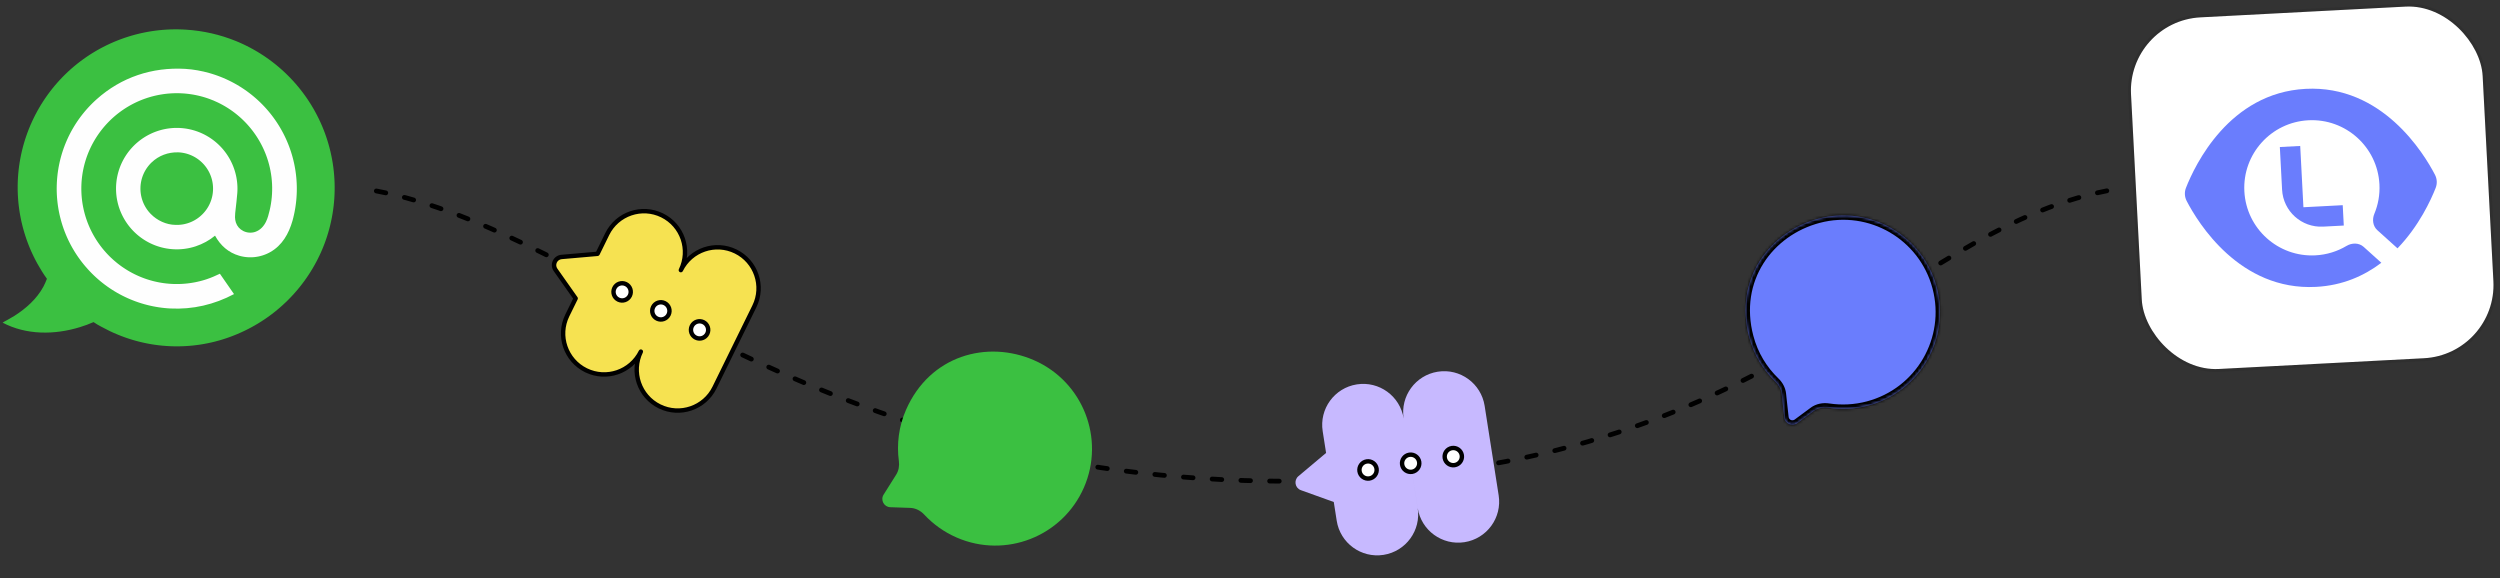 <?xml version="1.0" encoding="UTF-8"?> <svg xmlns="http://www.w3.org/2000/svg" width="852" height="197" viewBox="0 0 852 197" fill="none"><rect x="0" y="0" width="852" height="197" fill="#333333" stroke="none"/><path d="M718 65.03C645.087 79.303 602.003 164 439 164C275.998 164 203.563 79.303 128.008 65.03" stroke="black" stroke-width="1.633" stroke-linecap="round" stroke-dasharray="3.27 6.53"></path><path d="M63.368 10.109C64.101 10.154 64.834 10.214 65.565 10.289C66.296 10.364 67.025 10.454 67.752 10.558C68.48 10.663 69.205 10.782 69.927 10.916C70.65 11.051 71.369 11.2 72.086 11.363C72.802 11.527 73.515 11.705 74.224 11.897C74.933 12.09 75.638 12.297 76.339 12.518C77.04 12.739 77.736 12.975 78.427 13.225C79.118 13.474 79.804 13.738 80.484 14.016C80.891 14.183 81.296 14.355 81.698 14.532C82.101 14.709 82.501 14.891 82.9 15.077C83.298 15.264 83.694 15.456 84.087 15.652C84.48 15.848 84.871 16.049 85.26 16.255C85.649 16.461 86.035 16.672 86.418 16.887C86.802 17.102 87.182 17.322 87.561 17.547C87.939 17.771 88.314 18 88.686 18.234C89.059 18.468 89.429 18.706 89.795 18.948C90.162 19.191 90.526 19.438 90.886 19.69C91.247 19.941 91.605 20.197 91.959 20.457C92.314 20.718 92.665 20.982 93.013 21.251C93.361 21.52 93.706 21.793 94.047 22.07C94.388 22.347 94.727 22.628 95.061 22.914C95.396 23.199 95.727 23.489 96.054 23.782C96.382 24.076 96.706 24.373 97.026 24.674C97.346 24.976 97.663 25.281 97.975 25.59C98.288 25.899 98.597 26.212 98.903 26.528C99.208 26.845 99.509 27.165 99.806 27.489C100.104 27.813 100.397 28.141 100.687 28.472C100.976 28.803 101.262 29.137 101.543 29.475C101.824 29.813 102.101 30.155 102.374 30.499C102.647 30.844 102.916 31.192 103.181 31.543C103.445 31.895 103.705 32.249 103.961 32.607C104.217 32.964 104.469 33.325 104.716 33.689C104.963 34.053 105.205 34.419 105.444 34.789C105.682 35.159 105.915 35.531 106.145 35.906C106.374 36.282 106.598 36.66 106.818 37.041C107.038 37.422 107.253 37.805 107.464 38.191C107.674 38.577 107.88 38.966 108.081 39.357C108.282 39.748 108.479 40.141 108.67 40.537C108.862 40.933 109.049 41.331 109.23 41.731C109.412 42.132 109.589 42.534 109.761 42.939C109.934 43.347 110.103 43.757 110.266 44.169C110.429 44.581 110.587 44.996 110.74 45.412C110.893 45.828 111.04 46.246 111.183 46.666C111.326 47.085 111.463 47.507 111.595 47.93C111.728 48.353 111.855 48.778 111.976 49.204C112.098 49.63 112.214 50.058 112.326 50.487C112.437 50.916 112.543 51.346 112.644 51.778C112.744 52.21 112.84 52.642 112.929 53.077C113.019 53.511 113.104 53.946 113.183 54.382C113.262 54.818 113.336 55.255 113.405 55.693C113.473 56.131 113.536 56.57 113.594 57.009C113.652 57.449 113.704 57.889 113.751 58.33C113.798 58.771 113.839 59.212 113.875 59.654C113.911 60.096 113.941 60.538 113.966 60.98C113.991 61.423 114.011 61.866 114.025 62.309C114.039 62.752 114.048 63.195 114.051 63.638C114.054 64.082 114.052 64.525 114.045 64.968C114.037 65.411 114.024 65.854 114.005 66.297C113.986 66.74 113.962 67.183 113.933 67.625C113.903 68.067 113.868 68.509 113.828 68.951C113.788 69.392 113.742 69.833 113.691 70.273C113.639 70.713 113.583 71.153 113.521 71.592C113.458 72.031 113.391 72.469 113.318 72.906C113.245 73.344 113.167 73.78 113.083 74.215C113 74.65 112.911 75.085 112.816 75.518C112.722 75.951 112.622 76.383 112.517 76.814C112.412 77.244 112.302 77.674 112.187 78.101C112.071 78.529 111.95 78.956 111.824 79.381C111.698 79.806 111.567 80.229 111.43 80.651C111.294 81.073 111.152 81.493 111.005 81.911C110.858 82.329 110.706 82.746 110.549 83.16C110.392 83.575 110.23 83.987 110.063 84.398C109.894 84.808 109.721 85.216 109.543 85.622C109.364 86.028 109.181 86.432 108.993 86.834C108.804 87.236 108.611 87.635 108.413 88.032C108.215 88.429 108.012 88.823 107.804 89.215C107.596 89.607 107.384 89.996 107.167 90.383C106.949 90.77 106.727 91.154 106.501 91.535C106.274 91.916 106.043 92.294 105.807 92.67C105.571 93.046 105.33 93.418 105.085 93.788C104.84 94.158 104.59 94.524 104.336 94.888C104.082 95.252 103.824 95.612 103.561 95.969C103.298 96.327 103.031 96.68 102.759 97.031C102.488 97.382 102.212 97.729 101.932 98.073C101.652 98.417 101.367 98.758 101.079 99.095C100.79 99.432 100.498 99.765 100.201 100.095C99.905 100.425 99.604 100.751 99.299 101.073C98.995 101.396 98.686 101.715 98.374 102.029C98.062 102.344 97.746 102.655 97.425 102.963C97.106 103.27 96.782 103.573 96.454 103.872C96.127 104.171 95.796 104.466 95.461 104.758C95.126 105.049 94.788 105.336 94.447 105.619C94.105 105.901 93.76 106.18 93.411 106.454C93.063 106.729 92.711 106.999 92.356 107.265C92.001 107.53 91.642 107.792 91.281 108.049C90.919 108.306 90.555 108.558 90.187 108.806C89.819 109.054 89.448 109.298 89.075 109.537C88.701 109.776 88.324 110.01 87.945 110.24C87.566 110.47 87.183 110.695 86.798 110.915C86.413 111.135 86.026 111.351 85.636 111.562C85.245 111.773 84.853 111.979 84.457 112.18C84.062 112.381 83.664 112.578 83.264 112.769C82.864 112.961 82.462 113.147 82.057 113.329C81.652 113.511 81.246 113.687 80.837 113.859C80.436 114.029 80.034 114.193 79.63 114.353C79.225 114.512 78.819 114.667 78.411 114.817C78.003 114.966 77.593 115.111 77.181 115.25C76.769 115.389 76.356 115.524 75.941 115.653C75.526 115.782 75.109 115.906 74.691 116.025C74.273 116.144 73.853 116.258 73.432 116.366C73.011 116.474 72.589 116.578 72.166 116.676C71.742 116.774 71.317 116.867 70.892 116.954C70.466 117.042 70.039 117.124 69.611 117.201C69.183 117.278 68.755 117.35 68.325 117.416C67.895 117.482 67.465 117.543 67.034 117.599C66.603 117.655 66.171 117.705 65.739 117.75C65.306 117.795 64.874 117.835 64.44 117.869C64.007 117.904 63.573 117.933 63.139 117.956C62.705 117.98 62.271 117.998 61.836 118.011C61.402 118.024 60.967 118.031 60.532 118.033C60.098 118.035 59.663 118.032 59.228 118.023C58.794 118.015 58.359 118.001 57.925 117.981C57.491 117.962 57.057 117.937 56.623 117.907C56.19 117.877 55.756 117.841 55.324 117.801C54.891 117.76 54.459 117.714 54.027 117.662C53.595 117.61 53.164 117.554 52.734 117.491C52.304 117.429 51.874 117.362 51.446 117.289C51.017 117.216 50.59 117.138 50.163 117.054C49.736 116.971 49.311 116.882 48.887 116.788C48.462 116.694 48.039 116.595 47.617 116.491C47.195 116.386 46.774 116.277 46.355 116.162C45.936 116.047 45.518 115.927 45.102 115.802C44.685 115.677 44.271 115.547 43.858 115.411C43.445 115.276 43.033 115.135 42.624 114.99C42.214 114.844 41.806 114.693 41.401 114.538C40.995 114.382 40.591 114.221 40.189 114.056C38.243 113.28 36.334 112.33 34.496 111.328C33.615 110.848 32.694 110.36 31.881 109.769C30.359 110.439 28.802 111.015 27.21 111.498C18.614 114.146 8.987 114.231 0.895 109.956C1.374 109.614 1.933 109.359 2.45 109.077C3.298 108.618 4.13 108.133 4.948 107.623C8.844 105.143 12.517 101.87 14.752 97.772C15.24 96.878 15.62 95.952 15.994 95.008C14.824 93.414 13.773 91.697 12.808 89.973C12.654 89.695 12.502 89.417 12.353 89.138C12.204 88.858 12.057 88.577 11.912 88.294C11.768 88.012 11.626 87.728 11.487 87.444C11.348 87.159 11.211 86.873 11.077 86.585C10.942 86.298 10.811 86.01 10.681 85.72C10.552 85.431 10.426 85.14 10.302 84.848C10.178 84.556 10.056 84.264 9.937 83.97C9.819 83.676 9.702 83.381 9.589 83.085C9.475 82.789 9.364 82.492 9.256 82.194C9.148 81.896 9.042 81.597 8.939 81.297C8.836 80.997 8.735 80.696 8.638 80.395C8.54 80.093 8.445 79.79 8.352 79.487C8.26 79.184 8.17 78.88 8.083 78.575C7.996 78.27 7.912 77.964 7.83 77.658C7.749 77.352 7.67 77.044 7.594 76.737C7.518 76.429 7.444 76.12 7.373 75.811C7.303 75.502 7.235 75.192 7.169 74.882C7.104 74.572 7.042 74.261 6.982 73.95C6.922 73.638 6.865 73.326 6.811 73.014C6.757 72.701 6.705 72.389 6.657 72.075C6.608 71.762 6.562 71.448 6.519 71.134C6.476 70.82 6.436 70.506 6.398 70.191C6.361 69.876 6.326 69.561 6.294 69.245C6.262 68.93 6.233 68.614 6.206 68.298C6.18 67.982 6.156 67.666 6.136 67.35C6.115 67.033 6.097 66.717 6.082 66.4C6.066 66.083 6.054 65.766 6.044 65.45C6.035 65.132 6.028 64.816 6.024 64.498C6.02 64.181 6.019 63.864 6.021 63.547C6.022 63.23 6.027 62.913 6.034 62.596C6.041 62.279 6.051 61.962 6.064 61.646C6.077 61.329 6.093 61.012 6.111 60.696C6.137 60.254 6.169 59.813 6.206 59.372C6.243 58.931 6.285 58.491 6.333 58.052C6.381 57.612 6.434 57.173 6.493 56.734C6.552 56.296 6.616 55.858 6.685 55.422C6.755 54.985 6.83 54.549 6.91 54.114C6.99 53.679 7.075 53.245 7.166 52.812C7.257 52.38 7.353 51.948 7.455 51.517C7.556 51.087 7.663 50.658 7.775 50.23C7.887 49.802 8.004 49.376 8.127 48.951C8.249 48.526 8.377 48.102 8.51 47.681C8.643 47.259 8.781 46.839 8.924 46.42C9.068 46.002 9.216 45.585 9.369 45.17C9.523 44.755 9.682 44.343 9.845 43.932C10.009 43.521 10.178 43.112 10.351 42.706C10.525 42.299 10.704 41.894 10.888 41.492C11.071 41.09 11.26 40.69 11.453 40.292C11.647 39.894 11.845 39.499 12.049 39.106C12.252 38.713 12.46 38.323 12.673 37.935C12.886 37.548 13.103 37.163 13.325 36.78C13.548 36.398 13.775 36.019 14.007 35.642C14.238 35.265 14.475 34.891 14.715 34.52C14.956 34.149 15.202 33.781 15.451 33.416C15.701 33.051 15.956 32.69 16.215 32.331C16.473 31.973 16.737 31.617 17.004 31.265C17.272 30.913 17.544 30.564 17.82 30.218C18.096 29.873 18.376 29.531 18.661 29.192C18.945 28.854 19.234 28.519 19.527 28.187C19.82 27.856 20.116 27.528 20.417 27.204C20.718 26.88 21.023 26.559 21.332 26.243C21.641 25.926 21.953 25.613 22.27 25.304C22.586 24.995 22.906 24.69 23.23 24.389C23.554 24.088 23.882 23.791 24.213 23.498C24.545 23.205 24.88 22.916 25.219 22.632C25.558 22.348 25.9 22.067 26.246 21.791C26.591 21.515 26.94 21.244 27.293 20.976C27.645 20.709 28.001 20.445 28.36 20.187C28.719 19.928 29.081 19.674 29.446 19.424C29.811 19.174 30.179 18.929 30.55 18.688C30.921 18.447 31.295 18.211 31.672 17.98C32.049 17.748 32.429 17.521 32.812 17.299C33.194 17.077 33.579 16.859 33.967 16.647C34.355 16.434 34.746 16.226 35.139 16.023C35.532 15.82 35.927 15.621 36.325 15.428C36.723 15.235 37.123 15.046 37.526 14.863C37.928 14.679 38.333 14.5 38.74 14.327C39.147 14.153 39.556 13.985 39.967 13.821C40.378 13.658 40.791 13.499 41.206 13.346C41.621 13.192 42.037 13.044 42.456 12.901C42.875 12.758 43.295 12.62 43.717 12.487C44.139 12.354 44.562 12.227 44.988 12.104C45.413 11.982 45.839 11.865 46.267 11.753C46.695 11.641 47.125 11.534 47.555 11.433C47.986 11.332 48.418 11.236 48.851 11.145C49.284 11.054 49.718 10.969 50.153 10.889C50.588 10.809 51.024 10.734 51.461 10.665C51.898 10.596 52.336 10.532 52.774 10.473C53.213 10.415 53.652 10.361 54.092 10.314C54.532 10.266 54.972 10.224 55.413 10.187C55.853 10.15 56.295 10.118 56.736 10.092C57.178 10.066 57.62 10.046 58.062 10.03C58.504 10.015 58.947 10.005 59.389 10.001C59.831 9.997 60.274 9.998 60.716 10.005C61.158 10.011 61.6 10.023 62.043 10.041C62.485 10.058 62.926 10.081 63.368 10.109Z" fill="#3BC041"></path><path d="M63.092 23.467C65.891 23.634 68.717 24.155 71.413 24.915C71.736 25.008 72.058 25.104 72.378 25.204C72.698 25.304 73.017 25.408 73.335 25.515C73.653 25.623 73.969 25.735 74.284 25.851C74.599 25.966 74.913 26.086 75.225 26.209C75.537 26.332 75.848 26.46 76.157 26.591C76.466 26.722 76.773 26.856 77.079 26.995C77.384 27.134 77.688 27.276 77.99 27.422C78.293 27.568 78.593 27.717 78.891 27.871C79.19 28.024 79.486 28.181 79.781 28.342C80.076 28.502 80.368 28.667 80.659 28.834C80.95 29.002 81.238 29.174 81.524 29.349C81.811 29.523 82.095 29.702 82.377 29.884C82.659 30.066 82.939 30.251 83.216 30.44C83.494 30.629 83.769 30.821 84.041 31.016C84.314 31.212 84.584 31.411 84.852 31.613C85.12 31.815 85.385 32.02 85.648 32.229C85.911 32.438 86.171 32.65 86.429 32.865C86.686 33.08 86.941 33.298 87.194 33.52C87.446 33.741 87.695 33.965 87.942 34.193C88.189 34.42 88.433 34.651 88.674 34.884C88.915 35.117 89.153 35.354 89.388 35.593C89.624 35.833 89.856 36.075 90.085 36.32C90.314 36.565 90.541 36.812 90.764 37.063C90.987 37.314 91.207 37.567 91.424 37.823C91.641 38.079 91.855 38.337 92.066 38.599C92.276 38.86 92.484 39.124 92.688 39.39C92.892 39.657 93.093 39.925 93.29 40.197C93.488 40.468 93.682 40.742 93.873 41.017C94.064 41.294 94.251 41.572 94.435 41.852C94.619 42.133 94.8 42.416 94.977 42.701C95.154 42.986 95.328 43.273 95.498 43.563C95.668 43.852 95.834 44.143 95.997 44.437C96.158 44.726 96.315 45.018 96.469 45.311C96.623 45.604 96.773 45.899 96.919 46.196C97.066 46.493 97.209 46.792 97.349 47.092C97.488 47.393 97.624 47.695 97.756 47.998C97.888 48.302 98.016 48.607 98.141 48.914C98.266 49.221 98.387 49.529 98.504 49.839C98.621 50.149 98.734 50.46 98.844 50.772C98.954 51.085 99.06 51.398 99.162 51.714C99.264 52.029 99.362 52.345 99.456 52.662C99.551 52.98 99.641 53.298 99.728 53.618C99.815 53.937 99.897 54.258 99.976 54.58C100.055 54.901 100.13 55.224 100.201 55.547C100.272 55.871 100.339 56.195 100.403 56.52C100.466 56.845 100.525 57.171 100.58 57.498C100.636 57.824 100.687 58.151 100.734 58.479C100.782 58.807 100.825 59.135 100.865 59.464C100.904 59.793 100.939 60.122 100.971 60.452C101.002 60.781 101.03 61.111 101.053 61.442C101.076 61.772 101.096 62.102 101.111 62.433C101.127 62.764 101.138 63.095 101.146 63.426C101.153 63.757 101.156 64.088 101.155 64.419C101.155 64.751 101.15 65.082 101.142 65.413C101.133 65.744 101.12 66.075 101.103 66.406C101.087 66.736 101.066 67.067 101.041 67.397C101.017 67.727 100.988 68.057 100.955 68.387C100.922 68.716 100.886 69.045 100.845 69.374C100.804 69.703 100.76 70.031 100.711 70.359C100.662 70.686 100.61 71.013 100.553 71.339C100.496 71.665 100.436 71.991 100.371 72.316C100.307 72.641 100.239 72.965 100.166 73.288C100.094 73.611 100.018 73.933 99.938 74.255C99.857 74.576 99.773 74.896 99.685 75.216C98.426 79.617 96.157 83.678 92.018 85.957C91.919 86.012 91.82 86.065 91.72 86.117C91.62 86.17 91.519 86.221 91.418 86.271C91.317 86.32 91.215 86.369 91.112 86.416C91.01 86.464 90.907 86.51 90.803 86.555C90.7 86.599 90.596 86.643 90.491 86.685C90.386 86.727 90.281 86.768 90.176 86.808C90.07 86.847 89.964 86.886 89.857 86.923C89.751 86.96 89.644 86.996 89.536 87.03C89.429 87.065 89.321 87.098 89.213 87.129C89.104 87.161 88.996 87.192 88.887 87.221C88.778 87.25 88.668 87.278 88.559 87.304C88.449 87.33 88.339 87.356 88.229 87.379C88.118 87.403 88.008 87.425 87.897 87.446C87.786 87.467 87.675 87.487 87.564 87.505C87.452 87.523 87.341 87.54 87.229 87.556C87.117 87.571 87.005 87.586 86.893 87.598C86.781 87.611 86.669 87.623 86.556 87.633C86.444 87.643 86.331 87.651 86.219 87.659C86.106 87.666 85.994 87.672 85.881 87.676C85.768 87.681 85.655 87.684 85.542 87.686C85.43 87.687 85.317 87.688 85.204 87.687C85.091 87.686 84.978 87.683 84.866 87.679C84.753 87.675 84.64 87.67 84.528 87.664C84.415 87.657 84.302 87.649 84.19 87.64C84.077 87.63 83.965 87.62 83.853 87.608C83.741 87.596 83.629 87.582 83.517 87.567C83.405 87.552 83.293 87.536 83.182 87.519C83.07 87.501 82.959 87.482 82.848 87.462C82.737 87.441 82.626 87.42 82.516 87.397C82.406 87.374 82.296 87.349 82.186 87.323C82.076 87.298 81.966 87.271 81.857 87.242C81.748 87.214 81.639 87.184 81.531 87.153C77.818 86.078 75.118 83.66 73.284 80.311C71.382 81.905 69.106 83.133 66.756 83.919C66.596 83.973 66.434 84.024 66.272 84.074C66.111 84.123 65.948 84.17 65.785 84.216C65.622 84.261 65.458 84.305 65.294 84.346C65.13 84.387 64.965 84.427 64.8 84.464C64.635 84.501 64.469 84.537 64.303 84.57C64.138 84.603 63.971 84.634 63.804 84.663C63.638 84.693 63.47 84.72 63.303 84.745C63.136 84.77 62.968 84.793 62.8 84.814C62.632 84.835 62.464 84.854 62.295 84.87C62.127 84.887 61.958 84.902 61.789 84.915C61.62 84.927 61.452 84.938 61.282 84.946C61.113 84.955 60.944 84.961 60.775 84.966C60.606 84.97 60.437 84.972 60.267 84.973C60.098 84.973 59.929 84.971 59.759 84.967C59.59 84.963 59.421 84.957 59.252 84.949C59.083 84.941 58.914 84.931 58.745 84.918C58.576 84.906 58.407 84.892 58.239 84.875C58.07 84.859 57.902 84.84 57.734 84.82C57.566 84.799 57.398 84.777 57.231 84.752C57.063 84.727 56.896 84.701 56.729 84.672C56.563 84.643 56.396 84.612 56.23 84.579C56.064 84.547 55.898 84.512 55.733 84.475C55.568 84.438 55.403 84.399 55.239 84.358C55.075 84.317 54.911 84.274 54.748 84.229C54.584 84.184 54.422 84.137 54.26 84.088C54.098 84.039 53.936 83.988 53.776 83.935C53.615 83.882 53.455 83.827 53.295 83.77C53.136 83.713 52.977 83.655 52.819 83.594C52.661 83.533 52.504 83.47 52.347 83.406C52.191 83.341 52.035 83.275 51.88 83.206C51.726 83.138 51.572 83.067 51.419 82.995C51.266 82.923 51.113 82.849 50.962 82.773C50.811 82.696 50.661 82.618 50.511 82.539C50.362 82.459 50.214 82.377 50.067 82.294C49.919 82.21 49.773 82.125 49.628 82.038C49.483 81.951 49.339 81.862 49.196 81.772C49.053 81.681 48.911 81.589 48.77 81.495C48.63 81.401 48.49 81.305 48.352 81.208C48.213 81.111 48.076 81.012 47.94 80.911C47.804 80.81 47.67 80.708 47.536 80.604C47.403 80.5 47.27 80.394 47.139 80.287C47.009 80.18 46.879 80.071 46.751 79.96C46.623 79.85 46.496 79.738 46.37 79.624C46.245 79.511 46.121 79.396 45.998 79.279C45.875 79.163 45.754 79.045 45.634 78.925C45.514 78.806 45.396 78.685 45.279 78.562C45.162 78.44 45.047 78.316 44.933 78.191C44.819 78.066 44.707 77.939 44.596 77.811C44.485 77.683 44.376 77.554 44.269 77.424C44.161 77.293 44.055 77.161 43.951 77.028C43.846 76.894 43.743 76.76 43.642 76.624C43.541 76.489 43.442 76.352 43.344 76.214C43.246 76.076 43.15 75.936 43.056 75.796C42.962 75.655 42.869 75.514 42.778 75.371C42.687 75.228 42.598 75.084 42.511 74.939C42.423 74.794 42.338 74.648 42.254 74.501C42.17 74.355 42.088 74.207 42.008 74.057C41.928 73.908 41.849 73.758 41.773 73.608C41.696 73.457 41.622 73.305 41.549 73.152C41.476 72.999 41.405 72.846 41.336 72.691C41.267 72.537 41.2 72.381 41.135 72.225C41.069 72.069 41.006 71.912 40.944 71.754C40.883 71.597 40.823 71.438 40.766 71.279C40.708 71.12 40.653 70.96 40.599 70.8C40.545 70.639 40.494 70.478 40.445 70.316C40.395 70.154 40.348 69.991 40.302 69.828C40.257 69.665 40.213 69.501 40.172 69.337C40.13 69.173 40.091 69.008 40.054 68.843C40.016 68.678 39.981 68.512 39.948 68.346C39.914 68.18 39.883 68.013 39.854 67.847C39.825 67.68 39.797 67.512 39.772 67.345C39.747 67.177 39.724 67.01 39.703 66.841C39.682 66.674 39.663 66.505 39.646 66.337C39.63 66.168 39.615 65.999 39.602 65.83C39.589 65.662 39.579 65.493 39.57 65.323C39.562 65.154 39.555 64.985 39.551 64.816C39.546 64.646 39.544 64.477 39.544 64.308C39.543 64.138 39.545 63.969 39.549 63.799C39.553 63.63 39.559 63.461 39.567 63.291C39.575 63.122 39.585 62.953 39.597 62.784C39.61 62.615 39.624 62.447 39.64 62.278C39.657 62.109 39.675 61.941 39.696 61.773C39.716 61.605 39.739 61.437 39.763 61.269C39.788 61.102 39.815 60.934 39.843 60.768C39.872 60.601 39.903 60.434 39.936 60.268C39.968 60.102 40.003 59.936 40.04 59.771C40.077 59.605 40.116 59.441 40.157 59.276C40.198 59.112 40.241 58.948 40.286 58.785C40.331 58.621 40.378 58.459 40.427 58.297C40.476 58.134 40.527 57.973 40.58 57.812C40.633 57.651 40.687 57.491 40.744 57.331C40.801 57.172 40.86 57.013 40.921 56.855C40.981 56.697 41.044 56.539 41.109 56.383C41.173 56.226 41.24 56.07 41.308 55.915C41.377 55.76 41.447 55.606 41.519 55.453C41.592 55.3 41.666 55.148 41.742 54.996C41.818 54.845 41.896 54.694 41.976 54.544C42.057 54.395 42.139 54.246 42.222 54.098C42.306 53.95 42.392 53.804 42.479 53.658C42.566 53.513 42.655 53.368 42.746 53.225C42.837 53.081 42.93 52.939 43.024 52.798C43.119 52.657 43.215 52.517 43.312 52.378C43.41 52.239 43.51 52.102 43.611 51.965C43.712 51.829 43.815 51.694 43.919 51.56C44.024 51.426 44.13 51.294 44.238 51.163C44.346 51.031 44.455 50.901 44.566 50.773C44.677 50.644 44.79 50.517 44.904 50.392C45.018 50.266 45.133 50.142 45.251 50.019C45.368 49.896 45.486 49.774 45.606 49.654C45.727 49.534 45.848 49.416 45.971 49.298C46.094 49.181 46.219 49.066 46.344 48.952C46.47 48.838 46.598 48.726 46.726 48.615C46.855 48.504 46.985 48.395 47.116 48.287C47.247 48.179 47.38 48.073 47.514 47.969C47.648 47.865 47.783 47.762 47.919 47.661C48.056 47.56 48.193 47.46 48.332 47.363C48.471 47.265 48.611 47.169 48.752 47.075C48.894 46.98 49.036 46.888 49.179 46.797C49.323 46.706 49.468 46.617 49.613 46.53C49.759 46.443 49.906 46.358 50.053 46.274C50.201 46.19 50.35 46.108 50.5 46.029C50.65 45.949 50.8 45.87 50.952 45.794C51.104 45.718 51.256 45.644 51.41 45.571C51.563 45.498 51.718 45.428 51.873 45.359C52.028 45.29 52.184 45.224 52.341 45.159C52.498 45.094 52.656 45.031 52.814 44.97C52.973 44.909 53.132 44.85 53.292 44.793C53.452 44.735 53.612 44.68 53.773 44.627C53.935 44.574 54.096 44.523 54.259 44.474C54.421 44.425 54.584 44.378 54.747 44.333C54.911 44.288 55.075 44.244 55.239 44.203C55.404 44.162 55.569 44.123 55.734 44.086C55.9 44.049 56.066 44.014 56.232 43.981C56.399 43.949 56.565 43.918 56.733 43.889C56.9 43.86 57.067 43.834 57.235 43.809C57.403 43.784 57.571 43.761 57.739 43.741C57.907 43.721 58.076 43.702 58.245 43.686C58.413 43.669 58.583 43.655 58.752 43.643C58.921 43.63 59.09 43.62 59.259 43.612C59.429 43.604 59.598 43.598 59.768 43.594C59.937 43.59 60.107 43.589 60.276 43.589C60.446 43.589 60.616 43.592 60.785 43.596C60.955 43.6 61.124 43.607 61.294 43.615C61.463 43.624 61.632 43.635 61.801 43.648C61.97 43.66 62.139 43.675 62.308 43.692C62.477 43.709 62.645 43.728 62.813 43.749C62.982 43.77 63.15 43.794 63.318 43.819C63.485 43.844 63.653 43.871 63.819 43.901C63.987 43.93 64.153 43.961 64.32 43.995C64.486 44.028 64.652 44.064 64.817 44.101C64.982 44.139 65.147 44.178 65.312 44.22C65.476 44.261 65.64 44.305 65.803 44.351C65.967 44.396 66.129 44.444 66.291 44.493C66.454 44.543 66.615 44.595 66.776 44.648C66.937 44.702 67.097 44.758 67.257 44.815C67.416 44.873 67.575 44.932 67.733 44.994C67.891 45.055 68.049 45.118 68.205 45.184C68.362 45.249 68.517 45.316 68.672 45.385C68.827 45.455 68.981 45.526 69.134 45.599C69.287 45.671 69.439 45.746 69.591 45.823C69.816 45.938 70.04 46.057 70.261 46.18C70.483 46.302 70.702 46.429 70.918 46.56C71.135 46.691 71.349 46.826 71.561 46.965C71.773 47.104 71.982 47.246 72.188 47.393C72.395 47.539 72.599 47.69 72.8 47.844C73.001 47.998 73.199 48.155 73.394 48.316C73.59 48.478 73.782 48.642 73.971 48.811C74.16 48.979 74.346 49.151 74.529 49.326C74.712 49.501 74.892 49.679 75.068 49.861C75.245 50.042 75.418 50.227 75.587 50.415C75.757 50.603 75.923 50.794 76.086 50.988C76.248 51.182 76.407 51.38 76.563 51.58C76.718 51.779 76.87 51.982 77.018 52.188C77.166 52.393 77.31 52.601 77.45 52.812C77.591 53.023 77.727 53.236 77.86 53.452C77.992 53.667 78.121 53.886 78.245 54.106C78.37 54.327 78.49 54.549 78.607 54.774C78.723 54.999 78.835 55.226 78.943 55.455C79.051 55.684 79.155 55.915 79.255 56.148C79.354 56.38 79.449 56.615 79.54 56.851C79.631 57.088 79.718 57.326 79.8 57.565C79.883 57.804 79.96 58.045 80.034 58.288C80.107 58.53 80.176 58.774 80.241 59.019C80.305 59.263 80.365 59.509 80.421 59.756C80.476 60.003 80.527 60.251 80.574 60.5C80.62 60.749 80.662 60.999 80.699 61.249C80.737 61.5 80.769 61.751 80.797 62.002C80.825 62.254 80.849 62.506 80.868 62.759C80.886 63.011 80.901 63.264 80.91 63.517C80.92 63.77 80.925 64.023 80.925 64.276C80.925 64.53 80.921 64.783 80.912 65.036C80.903 65.289 80.889 65.542 80.871 65.794C80.741 67.601 80.503 69.41 80.312 71.211C80.213 72.147 80.067 73.102 80.091 74.043C80.096 74.351 80.124 74.656 80.174 74.96C80.225 75.263 80.298 75.561 80.393 75.854C80.816 77.119 81.695 78.118 82.887 78.713C82.966 78.753 83.046 78.791 83.127 78.827C83.209 78.863 83.29 78.897 83.373 78.929C83.456 78.961 83.539 78.991 83.623 79.019C83.707 79.046 83.792 79.072 83.877 79.096C83.963 79.119 84.049 79.141 84.135 79.16C84.222 79.18 84.309 79.197 84.396 79.212C84.484 79.227 84.571 79.24 84.659 79.251C84.747 79.261 84.835 79.27 84.924 79.276C85.012 79.282 85.101 79.287 85.189 79.289C85.278 79.291 85.367 79.29 85.455 79.288C85.544 79.285 85.632 79.281 85.721 79.274C85.809 79.267 85.897 79.258 85.985 79.247C86.073 79.236 86.16 79.222 86.248 79.207C86.335 79.191 86.422 79.174 86.508 79.154C86.595 79.134 86.68 79.112 86.766 79.088C86.851 79.064 86.936 79.037 87.02 79.009C88.668 78.447 89.882 77.122 90.638 75.589C91.235 74.379 91.583 73.016 91.892 71.706C91.979 71.339 92.059 70.969 92.133 70.599C92.206 70.228 92.273 69.856 92.334 69.483C92.394 69.11 92.448 68.736 92.496 68.361C92.543 67.986 92.585 67.61 92.619 67.234C92.653 66.858 92.681 66.481 92.702 66.103C92.724 65.726 92.738 65.348 92.746 64.971C92.754 64.593 92.756 64.215 92.751 63.837C92.746 63.459 92.734 63.081 92.715 62.704C92.697 62.326 92.672 61.949 92.641 61.573C92.609 61.196 92.571 60.82 92.527 60.445C92.482 60.069 92.431 59.695 92.373 59.321C92.315 58.948 92.251 58.575 92.18 58.204C92.11 57.833 92.032 57.463 91.949 57.094C91.865 56.726 91.775 56.359 91.679 55.993C91.582 55.628 91.479 55.264 91.37 54.903C91.261 54.541 91.145 54.181 91.024 53.823C90.936 53.568 90.846 53.313 90.752 53.06C90.659 52.807 90.562 52.555 90.463 52.304C90.363 52.053 90.26 51.804 90.154 51.556C90.048 51.307 89.939 51.06 89.827 50.815C89.714 50.569 89.599 50.325 89.481 50.082C89.363 49.84 89.242 49.599 89.118 49.359C88.993 49.119 88.867 48.881 88.736 48.644C88.606 48.408 88.473 48.173 88.338 47.94C88.202 47.706 88.063 47.475 87.921 47.245C87.78 47.015 87.635 46.787 87.488 46.561C87.341 46.335 87.191 46.11 87.038 45.888C86.885 45.665 86.73 45.445 86.571 45.226C86.413 45.008 86.252 44.791 86.088 44.576C85.925 44.361 85.758 44.149 85.59 43.938C85.421 43.728 85.249 43.519 85.075 43.313C84.901 43.107 84.724 42.903 84.545 42.701C84.366 42.499 84.184 42.299 84 42.102C83.816 41.904 83.63 41.709 83.441 41.516C83.252 41.323 83.061 41.133 82.867 40.945C82.673 40.757 82.478 40.571 82.279 40.388C82.081 40.205 81.88 40.024 81.678 39.846C81.475 39.667 81.27 39.492 81.063 39.319C80.856 39.145 80.647 38.975 80.435 38.807C80.224 38.639 80.011 38.474 79.795 38.311C79.58 38.148 79.363 37.988 79.143 37.831C78.924 37.674 78.703 37.519 78.479 37.367C78.256 37.215 78.031 37.066 77.804 36.92C77.578 36.774 77.349 36.63 77.118 36.49C76.888 36.349 76.656 36.212 76.422 36.077C76.188 35.942 75.953 35.81 75.715 35.681C75.478 35.552 75.24 35.426 74.999 35.303C74.759 35.18 74.517 35.06 74.274 34.943C73.307 34.476 72.319 34.061 71.309 33.696C71.058 33.605 70.807 33.518 70.554 33.433C70.301 33.349 70.047 33.268 69.793 33.19C69.538 33.112 69.282 33.037 69.025 32.965C68.769 32.893 68.511 32.825 68.253 32.759C67.995 32.694 67.736 32.631 67.476 32.572C67.216 32.513 66.955 32.457 66.694 32.404C66.433 32.352 66.171 32.302 65.909 32.256C65.646 32.21 65.383 32.167 65.12 32.127C64.856 32.087 64.592 32.05 64.328 32.017C64.064 31.984 63.799 31.954 63.533 31.927C63.268 31.9 63.003 31.876 62.737 31.856C62.472 31.836 62.206 31.819 61.94 31.805C61.673 31.791 61.407 31.781 61.141 31.773C60.874 31.766 60.608 31.762 60.342 31.761C60.075 31.761 59.809 31.763 59.542 31.769C59.276 31.775 59.009 31.784 58.743 31.797C58.477 31.809 58.211 31.825 57.945 31.843C57.679 31.862 57.414 31.885 57.148 31.91C56.883 31.936 56.618 31.964 56.354 31.996C56.089 32.028 55.825 32.063 55.561 32.102C55.298 32.14 55.034 32.182 54.772 32.227C54.509 32.272 54.247 32.32 53.986 32.371C53.724 32.422 53.463 32.477 53.203 32.535C52.943 32.593 52.684 32.654 52.425 32.718C52.166 32.782 51.908 32.849 51.651 32.919C51.394 32.99 51.138 33.064 50.883 33.14C50.628 33.217 50.374 33.297 50.12 33.38C49.867 33.463 49.615 33.549 49.364 33.638C49.113 33.727 48.863 33.82 48.614 33.915C48.365 34.01 48.117 34.109 47.871 34.21C47.625 34.312 47.379 34.416 47.136 34.523C46.892 34.631 46.649 34.741 46.408 34.855C46.166 34.968 45.926 35.085 45.688 35.205C45.449 35.325 45.212 35.447 44.977 35.573C44.741 35.698 44.507 35.827 44.275 35.958C44.042 36.089 43.811 36.223 43.582 36.36C43.353 36.497 43.126 36.636 42.9 36.779C42.674 36.921 42.45 37.067 42.228 37.215C42.006 37.363 41.785 37.513 41.567 37.667C41.349 37.82 41.132 37.976 40.917 38.135C40.703 38.294 40.49 38.455 40.279 38.619C40.069 38.783 39.86 38.949 39.653 39.118C39.447 39.287 39.242 39.459 39.04 39.633C38.838 39.807 38.637 39.983 38.439 40.162C38.241 40.341 38.045 40.523 37.852 40.706C37.658 40.89 37.467 41.076 37.278 41.265C37.089 41.453 36.902 41.644 36.718 41.837C36.533 42.03 36.352 42.225 36.172 42.423C35.992 42.62 35.815 42.82 35.641 43.022C35.466 43.224 35.294 43.428 35.124 43.634C34.954 43.84 34.787 44.048 34.623 44.258C34.458 44.468 34.296 44.68 34.137 44.895C33.977 45.109 33.821 45.325 33.667 45.543C33.513 45.761 33.361 45.981 33.213 46.202C33.064 46.424 32.918 46.648 32.775 46.873C32.632 47.098 32.491 47.325 32.354 47.554C32.216 47.782 32.081 48.013 31.95 48.245C31.817 48.477 31.688 48.711 31.562 48.946C31.436 49.181 31.313 49.418 31.192 49.656C31.072 49.894 30.954 50.134 30.84 50.375C30.725 50.616 30.614 50.859 30.505 51.102C30.397 51.346 30.291 51.592 30.188 51.838C30.086 52.084 29.986 52.332 29.89 52.581C29.793 52.83 29.7 53.08 29.61 53.331C29.52 53.581 29.434 53.833 29.35 54.086C29.267 54.338 29.187 54.592 29.11 54.846C29.033 55.101 28.959 55.356 28.888 55.613C28.817 55.869 28.749 56.126 28.685 56.384C28.62 56.642 28.559 56.901 28.501 57.161C28.443 57.42 28.388 57.681 28.336 57.941C28.284 58.202 28.236 58.464 28.191 58.726C28.145 58.988 28.103 59.251 28.064 59.514C28.025 59.777 27.99 60.04 27.957 60.304C27.925 60.569 27.896 60.833 27.87 61.097C27.844 61.362 27.821 61.627 27.802 61.892C27.782 62.158 27.766 62.423 27.753 62.689C27.741 62.955 27.731 63.22 27.725 63.486C27.718 63.752 27.715 64.018 27.715 64.284C27.715 64.55 27.719 64.816 27.726 65.082C27.732 65.348 27.742 65.614 27.756 65.879C27.769 66.145 27.785 66.41 27.805 66.676C27.825 66.941 27.848 67.206 27.874 67.47C27.9 67.735 27.93 67.999 27.962 68.263C27.995 68.527 28.031 68.791 28.07 69.054C28.11 69.317 28.152 69.58 28.198 69.842C28.244 70.104 28.292 70.365 28.344 70.626C28.397 70.887 28.452 71.147 28.51 71.406C28.569 71.666 28.631 71.924 28.695 72.183C28.76 72.441 28.828 72.698 28.899 72.954C28.97 73.21 29.045 73.466 29.122 73.72C29.2 73.975 29.28 74.228 29.364 74.481C29.447 74.733 29.534 74.984 29.624 75.235C29.714 75.485 29.807 75.734 29.902 75.982C29.998 76.231 30.098 76.477 30.199 76.723C30.302 76.969 30.407 77.213 30.514 77.456C30.622 77.699 30.733 77.941 30.847 78.181C30.962 78.422 31.079 78.661 31.199 78.899C31.319 79.137 31.442 79.374 31.568 79.609C31.694 79.844 31.823 80.077 31.954 80.309C32.086 80.54 32.22 80.77 32.357 80.999C32.495 81.227 32.635 81.454 32.777 81.679C32.92 81.904 33.066 82.128 33.214 82.349C33.362 82.571 33.513 82.79 33.667 83.008C33.821 83.226 33.977 83.442 34.136 83.656C34.295 83.87 34.456 84.081 34.621 84.291C34.785 84.501 34.952 84.709 35.121 84.915C35.29 85.121 35.462 85.325 35.636 85.527C35.81 85.728 35.987 85.928 36.166 86.125C36.345 86.323 36.527 86.518 36.711 86.711C36.895 86.904 37.081 87.094 37.269 87.283C37.458 87.471 37.649 87.657 37.842 87.841C38.035 88.024 38.23 88.206 38.428 88.385C38.626 88.563 38.825 88.74 39.027 88.914C39.229 89.088 39.433 89.259 39.639 89.428C39.845 89.597 40.054 89.764 40.264 89.928C40.474 90.091 40.686 90.253 40.9 90.412C41.114 90.57 41.331 90.726 41.548 90.88C41.766 91.033 41.986 91.184 42.208 91.332C42.43 91.48 42.653 91.625 42.878 91.767C43.103 91.91 43.33 92.05 43.559 92.187C43.788 92.324 44.018 92.458 44.25 92.589C44.482 92.721 44.715 92.849 44.95 92.975C45.186 93.1 45.422 93.223 45.66 93.343C45.898 93.463 46.138 93.579 46.379 93.693C46.62 93.807 46.862 93.918 47.106 94.026C47.349 94.134 47.594 94.239 47.841 94.341C48.087 94.443 48.334 94.542 48.583 94.638C48.832 94.734 49.081 94.827 49.333 94.917C49.544 94.992 49.756 95.065 49.969 95.136C50.182 95.207 50.396 95.276 50.611 95.342C50.825 95.409 51.04 95.473 51.256 95.535C51.472 95.597 51.688 95.657 51.905 95.714C52.122 95.772 52.34 95.827 52.558 95.88C52.776 95.933 52.995 95.984 53.214 96.032C53.434 96.081 53.653 96.127 53.874 96.171C54.094 96.215 54.314 96.257 54.535 96.296C54.757 96.335 54.978 96.372 55.2 96.407C55.422 96.442 55.644 96.474 55.866 96.505C56.089 96.535 56.312 96.563 56.535 96.588C56.758 96.614 56.981 96.637 57.205 96.658C57.428 96.679 57.652 96.697 57.876 96.714C58.1 96.73 58.324 96.744 58.548 96.756C58.773 96.767 58.997 96.776 59.221 96.783C59.446 96.79 59.67 96.795 59.895 96.797C60.119 96.8 60.344 96.8 60.569 96.797C60.793 96.795 61.017 96.791 61.242 96.784C61.466 96.777 61.691 96.767 61.915 96.756C62.139 96.744 62.363 96.73 62.587 96.714C62.811 96.698 63.035 96.679 63.258 96.658C63.482 96.637 63.705 96.614 63.928 96.589C64.152 96.563 64.374 96.535 64.597 96.505C64.819 96.475 65.042 96.442 65.263 96.408C65.485 96.373 65.707 96.336 65.928 96.297C66.149 96.257 66.37 96.216 66.59 96.172C66.81 96.128 67.03 96.082 67.249 96.033C67.468 95.985 67.687 95.934 67.905 95.881C68.123 95.828 68.341 95.773 68.558 95.715C68.775 95.658 68.992 95.598 69.207 95.536C69.423 95.474 69.638 95.41 69.853 95.343C70.067 95.277 70.281 95.208 70.494 95.137C72.027 94.627 73.482 93.978 74.94 93.287L79.753 100.225C73.004 103.807 65.69 105.522 58.046 105.129C57.713 105.112 57.38 105.09 57.047 105.064C56.715 105.038 56.382 105.009 56.05 104.975C55.719 104.941 55.387 104.903 55.056 104.861C54.725 104.818 54.395 104.772 54.065 104.722C53.735 104.672 53.406 104.618 53.078 104.559C52.749 104.501 52.422 104.439 52.095 104.373C51.768 104.306 51.442 104.236 51.117 104.162C50.791 104.088 50.467 104.009 50.144 103.927C49.821 103.845 49.498 103.758 49.177 103.668C48.856 103.578 48.536 103.484 48.217 103.386C47.898 103.288 47.581 103.186 47.264 103.08C46.948 102.974 46.633 102.865 46.319 102.751C46.005 102.638 45.693 102.52 45.383 102.399C45.072 102.278 44.762 102.153 44.455 102.024C44.147 101.895 43.841 101.763 43.536 101.627C43.232 101.49 42.929 101.35 42.628 101.206C42.327 101.063 42.028 100.915 41.73 100.764C41.433 100.613 41.138 100.458 40.844 100.3C40.55 100.142 40.259 99.98 39.969 99.814C39.679 99.649 39.392 99.48 39.106 99.307C38.821 99.135 38.537 98.959 38.256 98.779C37.975 98.6 37.696 98.417 37.419 98.231C37.143 98.044 36.868 97.855 36.596 97.662C36.324 97.469 36.055 97.272 35.787 97.072C35.52 96.873 35.255 96.67 34.993 96.463C34.731 96.257 34.471 96.048 34.214 95.835C33.957 95.623 33.703 95.407 33.451 95.188C33.199 94.97 32.95 94.748 32.703 94.523C32.457 94.298 32.213 94.07 31.973 93.839C31.732 93.608 31.494 93.375 31.259 93.138C31.024 92.901 30.792 92.662 30.563 92.419C30.334 92.177 30.107 91.931 29.884 91.684C29.659 91.435 29.437 91.184 29.219 90.93C29 90.676 28.784 90.42 28.572 90.161C28.36 89.902 28.15 89.64 27.944 89.376C27.738 89.111 27.536 88.844 27.336 88.575C27.137 88.306 26.941 88.034 26.748 87.76C26.555 87.486 26.366 87.21 26.18 86.931C25.994 86.652 25.812 86.371 25.633 86.088C25.454 85.804 25.279 85.519 25.107 85.231C24.935 84.944 24.766 84.654 24.601 84.362C24.436 84.07 24.275 83.777 24.118 83.481C23.96 83.185 23.806 82.888 23.656 82.588C23.506 82.289 23.359 81.987 23.216 81.684C23.074 81.381 22.935 81.076 22.799 80.77C22.664 80.463 22.532 80.155 22.405 79.845C22.277 79.535 22.153 79.224 22.033 78.911C21.913 78.598 21.797 78.284 21.684 77.969C21.572 77.653 21.464 77.336 21.359 77.017C21.255 76.699 21.154 76.379 21.058 76.059C20.961 75.738 20.868 75.416 20.78 75.093C20.691 74.769 20.606 74.445 20.526 74.12C20.445 73.795 20.368 73.469 20.295 73.142C20.223 72.814 20.154 72.487 20.089 72.158C20.025 71.829 19.964 71.499 19.908 71.169C19.851 70.839 19.799 70.508 19.751 70.176C19.702 69.845 19.658 69.513 19.618 69.18C19.578 68.847 19.542 68.514 19.51 68.181C19.478 67.847 19.45 67.513 19.426 67.179C19.402 66.845 19.383 66.51 19.367 66.175C19.352 65.841 19.341 65.506 19.333 65.171C19.326 64.836 19.323 64.501 19.324 64.166C19.325 63.831 19.33 63.496 19.34 63.161C19.349 62.826 19.362 62.491 19.38 62.156C19.397 61.821 19.418 61.486 19.443 61.151C19.469 60.817 19.498 60.483 19.532 60.148C19.565 59.815 19.603 59.481 19.645 59.148C19.687 58.815 19.733 58.483 19.783 58.151C19.833 57.819 19.887 57.488 19.945 57.157C20.003 56.826 20.066 56.497 20.132 56.168C20.198 55.839 20.269 55.51 20.343 55.183C20.418 54.856 20.496 54.53 20.579 54.204C20.661 53.879 20.748 53.555 20.839 53.231C20.929 52.908 21.024 52.586 21.122 52.265C21.221 51.944 21.323 51.625 21.43 51.306C21.536 50.988 21.646 50.671 21.761 50.356C21.875 50.04 21.993 49.726 22.115 49.413C22.237 49.1 22.363 48.789 22.492 48.48C22.622 48.17 22.756 47.862 22.893 47.556C23.03 47.25 23.171 46.945 23.316 46.642C23.461 46.34 23.609 46.039 23.762 45.739C23.914 45.44 24.07 45.143 24.229 44.848C24.389 44.553 24.552 44.259 24.719 43.968C24.886 43.677 25.056 43.388 25.23 43.101C25.404 42.814 25.582 42.529 25.763 42.246C25.944 41.964 26.128 41.683 26.316 41.405C26.504 41.127 26.695 40.851 26.89 40.578C27.085 40.304 27.283 40.033 27.485 39.765C27.686 39.497 27.891 39.231 28.099 38.967C28.307 38.704 28.518 38.443 28.733 38.185C28.947 37.927 29.164 37.671 29.385 37.418C29.606 37.166 29.83 36.916 30.057 36.668C30.284 36.421 30.514 36.176 30.747 35.935C30.98 35.693 31.216 35.455 31.454 35.219C31.693 34.983 31.935 34.75 32.18 34.52C32.424 34.291 32.672 34.064 32.922 33.84C41.361 26.295 51.838 22.835 63.092 23.467Z" fill="#FEFEFE"></path><path d="M60.713 51.916C60.728 51.916 60.742 51.916 60.757 51.917C60.953 51.925 61.149 51.937 61.344 51.954C61.539 51.972 61.734 51.994 61.928 52.02C62.123 52.047 62.316 52.078 62.509 52.114C62.702 52.15 62.894 52.19 63.085 52.235C63.276 52.28 63.465 52.33 63.654 52.384C63.842 52.438 64.029 52.496 64.215 52.559C64.401 52.622 64.585 52.69 64.767 52.761C64.95 52.833 65.13 52.909 65.309 52.99C65.488 53.07 65.665 53.155 65.84 53.244C66.014 53.333 66.187 53.426 66.358 53.523C66.528 53.62 66.696 53.721 66.861 53.826C67.027 53.931 67.19 54.041 67.35 54.154C67.51 54.267 67.668 54.383 67.822 54.504C67.977 54.624 68.129 54.748 68.278 54.876C68.427 55.004 68.572 55.135 68.715 55.27C68.857 55.405 68.996 55.543 69.132 55.684C69.203 55.757 69.272 55.831 69.341 55.905C69.41 55.98 69.477 56.055 69.544 56.131C69.611 56.208 69.677 56.285 69.742 56.362C69.807 56.44 69.871 56.519 69.934 56.599C69.997 56.678 70.059 56.758 70.12 56.839C70.181 56.92 70.241 57.002 70.3 57.084C70.359 57.166 70.417 57.25 70.474 57.334C70.531 57.417 70.587 57.502 70.642 57.587C70.697 57.672 70.751 57.758 70.803 57.845C70.856 57.931 70.908 58.019 70.958 58.107C71.009 58.194 71.058 58.283 71.107 58.372C71.155 58.461 71.203 58.551 71.249 58.641C71.295 58.731 71.34 58.822 71.384 58.913C71.428 59.005 71.471 59.096 71.513 59.189C71.555 59.281 71.595 59.374 71.635 59.468C71.674 59.561 71.712 59.655 71.749 59.749C71.786 59.844 71.822 59.938 71.857 60.034C71.892 60.129 71.926 60.224 71.958 60.321C71.99 60.417 72.022 60.513 72.052 60.61C72.082 60.707 72.111 60.804 72.138 60.901C72.166 60.999 72.192 61.097 72.218 61.195C72.243 61.293 72.267 61.392 72.29 61.491C72.312 61.589 72.334 61.688 72.354 61.788C72.375 61.887 72.394 61.987 72.412 62.086C72.43 62.186 72.446 62.286 72.462 62.386C72.477 62.487 72.491 62.587 72.504 62.688C72.517 62.788 72.529 62.889 72.54 62.99C72.55 63.09 72.559 63.191 72.567 63.292C72.575 63.394 72.582 63.495 72.588 63.596C72.593 63.697 72.597 63.798 72.6 63.9C72.603 64.001 72.605 64.103 72.606 64.204C72.606 64.305 72.605 64.407 72.603 64.508C72.602 64.611 72.598 64.714 72.594 64.817C72.59 64.919 72.584 65.022 72.577 65.125C72.57 65.227 72.562 65.33 72.552 65.432C72.543 65.535 72.532 65.637 72.52 65.739C72.508 65.841 72.494 65.943 72.48 66.045C72.465 66.147 72.449 66.249 72.432 66.35C72.415 66.452 72.396 66.553 72.377 66.654C72.357 66.755 72.336 66.856 72.314 66.956C72.291 67.056 72.268 67.156 72.243 67.256C72.218 67.356 72.192 67.456 72.165 67.555C72.138 67.654 72.109 67.753 72.08 67.852C72.05 67.95 72.019 68.048 71.987 68.146C71.955 68.244 71.921 68.341 71.887 68.438C71.852 68.535 71.816 68.631 71.779 68.727C71.742 68.823 71.704 68.919 71.665 69.014C71.625 69.109 71.585 69.203 71.543 69.297C71.501 69.391 71.458 69.485 71.414 69.578C71.37 69.671 71.325 69.763 71.278 69.855C71.232 69.947 71.184 70.038 71.135 70.129C71.087 70.219 71.037 70.309 70.986 70.399C70.935 70.488 70.883 70.577 70.83 70.665C70.776 70.753 70.722 70.84 70.667 70.927C70.612 71.014 70.555 71.1 70.498 71.185C70.44 71.27 70.381 71.355 70.322 71.439C70.262 71.523 70.201 71.606 70.14 71.688C70.078 71.77 70.015 71.852 69.952 71.933C69.888 72.013 69.823 72.093 69.757 72.172C69.692 72.251 69.625 72.33 69.557 72.407C69.489 72.485 69.421 72.561 69.351 72.637C69.281 72.713 69.211 72.787 69.139 72.862C69.068 72.935 68.995 73.008 68.922 73.081C68.849 73.153 68.774 73.224 68.699 73.294C68.626 73.364 68.552 73.432 68.477 73.499C68.402 73.567 68.326 73.633 68.249 73.699C68.172 73.765 68.095 73.829 68.017 73.893C67.939 73.956 67.859 74.019 67.78 74.081C67.7 74.142 67.619 74.203 67.538 74.263C67.457 74.323 67.375 74.381 67.292 74.439C67.209 74.497 67.126 74.554 67.042 74.609C66.957 74.665 66.873 74.719 66.787 74.773C66.702 74.827 66.615 74.879 66.529 74.93C66.442 74.982 66.355 75.032 66.266 75.082C66.178 75.131 66.09 75.179 66.001 75.226C65.912 75.273 65.822 75.319 65.731 75.364C65.641 75.409 65.55 75.453 65.459 75.495C65.367 75.538 65.275 75.58 65.183 75.62C65.09 75.66 64.998 75.7 64.904 75.738C64.811 75.776 64.717 75.813 64.623 75.849C64.528 75.884 64.433 75.919 64.338 75.952C64.243 75.986 64.147 76.018 64.052 76.049C63.956 76.08 63.859 76.11 63.763 76.139C63.666 76.168 63.569 76.195 63.471 76.221C63.374 76.248 63.276 76.273 63.178 76.297C63.08 76.321 62.982 76.343 62.883 76.365C62.785 76.386 62.686 76.407 62.587 76.426C62.488 76.445 62.389 76.463 62.289 76.479C62.19 76.496 62.09 76.511 61.99 76.525C61.89 76.539 61.79 76.552 61.69 76.564C61.59 76.576 61.489 76.586 61.389 76.595C61.288 76.605 61.188 76.613 61.087 76.619C60.986 76.626 60.886 76.632 60.785 76.636C60.684 76.64 60.583 76.643 60.483 76.645C60.382 76.647 60.281 76.647 60.18 76.646C60.079 76.646 59.978 76.644 59.877 76.641L59.794 76.64C56.659 76.599 53.557 75.145 51.384 72.919C51.313 72.847 51.243 72.774 51.174 72.7C51.105 72.626 51.038 72.551 50.971 72.475C50.904 72.4 50.837 72.323 50.772 72.246C50.707 72.169 50.643 72.091 50.58 72.012C50.516 71.933 50.454 71.854 50.393 71.773C50.331 71.693 50.271 71.612 50.212 71.53C50.153 71.448 50.094 71.365 50.037 71.282C49.98 71.199 49.924 71.115 49.868 71.031C49.813 70.946 49.759 70.86 49.706 70.774C49.653 70.689 49.601 70.602 49.55 70.515C49.499 70.427 49.449 70.34 49.4 70.251C49.351 70.163 49.303 70.073 49.257 69.984C49.21 69.894 49.164 69.804 49.12 69.713C49.076 69.623 49.032 69.531 48.99 69.439C48.948 69.347 48.907 69.255 48.867 69.162C48.827 69.069 48.788 68.976 48.751 68.882C48.713 68.789 48.676 68.694 48.641 68.6C48.606 68.505 48.572 68.41 48.539 68.314C48.506 68.219 48.474 68.123 48.443 68.026C48.413 67.93 48.383 67.834 48.355 67.737C48.327 67.639 48.3 67.542 48.274 67.445C48.248 67.347 48.223 67.249 48.2 67.15C48.176 67.052 48.154 66.954 48.133 66.855C48.112 66.756 48.092 66.657 48.073 66.558C48.055 66.458 48.037 66.359 48.021 66.259C48.005 66.159 47.99 66.059 47.976 65.959C47.963 65.859 47.95 65.759 47.939 65.658C47.928 65.558 47.918 65.457 47.909 65.356C47.9 65.256 47.893 65.155 47.886 65.054C47.88 64.953 47.875 64.852 47.871 64.751C47.867 64.65 47.864 64.549 47.863 64.448C47.862 64.347 47.862 64.246 47.863 64.145C47.864 64.043 47.866 63.941 47.87 63.839C47.873 63.737 47.878 63.635 47.884 63.533C47.89 63.431 47.898 63.329 47.906 63.227C47.915 63.125 47.925 63.024 47.936 62.922C47.947 62.821 47.959 62.719 47.973 62.618C47.987 62.517 48.002 62.416 48.018 62.315C48.034 62.214 48.051 62.113 48.07 62.013C48.089 61.913 48.109 61.812 48.13 61.712C48.151 61.612 48.174 61.513 48.197 61.413C48.221 61.314 48.246 61.215 48.272 61.116C48.298 61.017 48.325 60.919 48.354 60.821C48.382 60.723 48.412 60.625 48.443 60.528C48.474 60.431 48.506 60.334 48.54 60.237C48.573 60.141 48.608 60.044 48.643 59.949C48.679 59.853 48.716 59.758 48.754 59.663C48.792 59.568 48.831 59.474 48.872 59.38C48.913 59.286 48.954 59.193 48.997 59.1C49.04 59.008 49.084 58.916 49.129 58.824C49.174 58.732 49.22 58.641 49.267 58.55C49.315 58.46 49.363 58.37 49.413 58.281C49.462 58.191 49.513 58.103 49.565 58.015C49.616 57.927 49.669 57.839 49.723 57.753C49.777 57.666 49.832 57.58 49.888 57.494C49.944 57.409 50.001 57.324 50.06 57.24C50.118 57.156 50.177 57.073 50.237 56.991C50.297 56.908 50.359 56.827 50.421 56.746C50.483 56.664 50.547 56.584 50.611 56.505C50.675 56.426 50.74 56.347 50.806 56.269C50.873 56.191 50.94 56.114 51.008 56.038C51.076 55.962 51.145 55.887 51.215 55.813C51.285 55.738 51.356 55.665 51.428 55.592C51.5 55.52 51.572 55.448 51.646 55.377C54.113 53.006 57.308 51.836 60.713 51.916Z" fill="#3BC041"></path><rect x="724.945" y="7.223" width="120" height="120" rx="25" transform="rotate(-3 724.945 7.223)" fill="white"></rect><rect x="724.42" y="6.75" width="121" height="121" rx="25.5" transform="rotate(-3 724.42 6.75)" stroke="black" stroke-opacity="0.08"></rect><path fill-rule="evenodd" clip-rule="evenodd" d="M744.982 64.008C744.407 65.473 744.492 67.092 745.217 68.489C749.036 75.846 763.23 99.136 789.297 97.77C798.385 97.294 805.724 93.988 811.558 89.556L805.537 84.135C803.941 82.698 801.549 82.701 799.706 83.802C796.587 85.667 792.981 86.819 789.101 87.022C776.389 87.688 765.544 77.923 764.878 65.212C764.212 52.5 773.977 41.655 786.688 40.989C799.4 40.323 810.245 50.088 810.911 62.799C811.098 66.366 810.464 69.785 809.174 72.874C808.375 74.787 808.662 77.063 810.203 78.451L817.071 84.635C824.418 77.01 828.466 68.139 830.074 64.041C830.65 62.577 830.565 60.957 829.84 59.56C826.02 52.203 811.827 28.913 785.76 30.279C759.693 31.645 748.011 56.291 744.982 64.008ZM777.732 64.642L776.971 50.105L783.911 49.742L785.005 70.628L798.398 69.926L798.762 76.866L791.719 77.235C784.379 77.62 778.117 71.981 777.732 64.642Z" fill="#6A7DFD"></path><path fill-rule="evenodd" clip-rule="evenodd" d="M490.005 126.674C482.384 127.868 477.174 135.014 478.368 142.635L483.148 173.137C484.342 180.758 491.488 185.968 499.109 184.773C506.729 183.579 511.939 176.433 510.745 168.813L505.965 138.31C504.771 130.69 497.625 125.48 490.005 126.674ZM450.771 146.96C449.576 139.339 454.786 132.193 462.407 130.999C470.028 129.805 477.174 135.015 478.368 142.636L483.147 173.138C484.342 180.759 479.132 187.904 471.511 189.099C463.89 190.293 456.744 185.083 455.55 177.462L454.55 171.082L443.351 167.054C441.323 166.325 440.848 163.67 442.499 162.284L451.93 154.36L450.771 146.96Z" fill="#C7B9FF"></path><circle cx="466.231" cy="160.161" r="2.94" transform="rotate(-8.906 466.231 160.161)" fill="white" stroke="black" stroke-width="1.5"></circle><circle cx="480.755" cy="157.885" r="2.94" transform="rotate(-8.906 480.755 157.885)" fill="white" stroke="black" stroke-width="1.5"></circle><circle cx="495.28" cy="155.609" r="2.94" transform="rotate(-8.906 495.28 155.609)" fill="white" stroke="black" stroke-width="1.5"></circle><mask id="path-12-inside-1_1743_5086" fill="white"><path fill-rule="evenodd" clip-rule="evenodd" d="M636.623 138.241C654.223 133.584 664.714 115.542 660.058 97.943C655.401 80.343 637.359 69.852 619.759 74.508C602.982 78.948 590.907 95.24 596.1 114.866C597.686 120.861 600.851 126.023 605.031 130.042C606.2 131.165 607.018 132.625 607.194 134.236L608.073 142.25C608.308 144.393 610.778 145.475 612.512 144.194L617.998 140.144C619.478 139.051 621.36 138.703 623.179 138.978C627.544 139.637 632.105 139.436 636.623 138.241Z"></path></mask><path fill-rule="evenodd" clip-rule="evenodd" d="M636.623 138.241C654.223 133.584 664.714 115.542 660.058 97.943C655.401 80.343 637.359 69.852 619.759 74.508C602.982 78.948 590.907 95.24 596.1 114.866C597.686 120.861 600.851 126.023 605.031 130.042C606.2 131.165 607.018 132.625 607.194 134.236L608.073 142.25C608.308 144.393 610.778 145.475 612.512 144.194L617.998 140.144C619.478 139.051 621.36 138.703 623.179 138.978C627.544 139.637 632.105 139.436 636.623 138.241Z" fill="#6A7DFD"></path><path d="M608.073 142.25L606.582 142.414L608.073 142.25ZM612.512 144.194L611.621 142.988L611.621 142.988L612.512 144.194ZM617.998 140.144L617.107 138.937L617.998 140.144ZM623.179 138.978L622.955 140.461L623.179 138.978ZM658.607 98.326C663.052 115.125 653.038 132.346 636.24 136.791L637.007 139.691C655.407 134.822 666.376 115.959 661.508 97.559L658.607 98.326ZM620.143 75.959C636.941 71.514 654.163 81.528 658.607 98.326L661.508 97.559C656.639 79.159 637.776 68.189 619.376 73.058L620.143 75.959ZM597.55 114.482C592.594 95.754 604.066 80.213 620.143 75.959L619.376 73.058C601.897 77.683 589.219 94.726 594.65 115.25L597.55 114.482ZM606.071 128.961C602.082 125.126 599.063 120.202 597.55 114.482L594.65 115.25C596.309 121.519 599.62 126.921 603.991 131.123L606.071 128.961ZM609.564 142.087L608.685 134.073L605.703 134.399L606.582 142.414L609.564 142.087ZM611.621 142.988C610.818 143.581 609.673 143.08 609.564 142.087L606.582 142.414C606.943 145.707 610.738 147.369 613.403 145.401L611.621 142.988ZM617.107 138.937L611.621 142.988L613.403 145.401L618.889 141.35L617.107 138.937ZM636.24 136.791C631.924 137.933 627.57 138.124 623.403 137.495L622.955 140.461C627.517 141.15 632.286 140.94 637.007 139.691L636.24 136.791ZM618.889 141.35C619.995 140.534 621.459 140.235 622.955 140.461L623.403 137.495C621.262 137.171 618.96 137.568 617.107 138.937L618.889 141.35ZM603.991 131.123C604.952 132.046 605.571 133.195 605.703 134.399L608.685 134.073C608.464 132.054 607.448 130.284 606.071 128.961L603.991 131.123Z" fill="black" mask="url(#path-12-inside-1_1743_5086)"></path><path fill-rule="evenodd" clip-rule="evenodd" d="M325.992 183.174C342.674 190.462 362.106 182.847 369.395 166.165C376.683 149.483 369.068 130.051 352.386 122.762C336.483 115.814 316.898 121.074 308.77 139.677C306.287 145.36 305.558 151.372 306.336 157.119C306.554 158.725 306.288 160.377 305.425 161.749L301.133 168.573C299.985 170.399 301.248 172.781 303.403 172.855L310.218 173.091C312.057 173.155 313.748 174.052 315.002 175.397C318.011 178.626 321.71 181.303 325.992 183.174Z" fill="#3BC041"></path><path fill-rule="evenodd" clip-rule="evenodd" d="M206.944 79.779C210.343 72.854 218.712 69.996 225.636 73.395C232.554 76.791 235.414 85.147 232.03 92.067C235.435 85.157 243.795 82.308 250.713 85.704C257.637 89.103 260.495 97.471 257.096 104.396L243.492 132.112C240.093 139.036 231.724 141.894 224.8 138.495C217.882 135.1 215.022 126.743 218.406 119.823C215.001 126.733 206.641 129.582 199.724 126.187C192.799 122.788 189.941 114.419 193.34 107.494L196.186 101.697L189.331 91.969C188.089 90.207 189.225 87.761 191.373 87.574L203.643 86.503L206.944 79.779Z" fill="#F6E251"></path><path d="M232.03 92.067L231.356 91.738C231.174 92.11 231.328 92.558 231.699 92.741C232.071 92.923 232.52 92.77 232.703 92.399L232.03 92.067ZM257.096 104.396L257.769 104.726L257.096 104.396ZM243.492 132.112L242.819 131.781L243.492 132.112ZM218.406 119.823L219.08 120.152C219.262 119.78 219.108 119.332 218.737 119.149C218.365 118.967 217.916 119.12 217.733 119.491L218.406 119.823ZM196.186 101.697L196.859 102.027C196.98 101.781 196.957 101.489 196.799 101.265L196.186 101.697ZM189.331 91.969L189.944 91.537L189.944 91.537L189.331 91.969ZM191.373 87.574L191.308 86.827L191.308 86.827L191.373 87.574ZM203.643 86.503L203.709 87.251C203.97 87.228 204.201 87.07 204.317 86.834L203.643 86.503ZM225.967 72.722C218.671 69.14 209.852 72.152 206.271 79.448L207.617 80.109C210.834 73.556 218.753 70.852 225.306 74.068L225.967 72.722ZM232.704 92.397C236.269 85.105 233.256 76.3 225.967 72.722L225.306 74.068C231.852 77.282 234.558 85.189 231.356 91.738L232.704 92.397ZM232.703 92.399C235.925 85.86 243.836 83.163 250.382 86.377L251.043 85.03C243.754 81.452 234.945 84.455 231.357 91.736L232.703 92.399ZM250.382 86.377C256.935 89.593 259.639 97.513 256.423 104.065L257.769 104.726C261.351 97.43 258.339 88.612 251.043 85.03L250.382 86.377ZM256.423 104.065L242.819 131.781L244.165 132.442L257.769 104.726L256.423 104.065ZM242.819 131.781C239.602 138.334 231.683 141.038 225.13 137.822L224.469 139.169C231.765 142.75 240.584 139.738 244.165 132.442L242.819 131.781ZM225.13 137.822C218.584 134.609 215.878 126.701 219.08 120.152L217.732 119.493C214.167 126.786 217.18 135.59 224.469 139.169L225.13 137.822ZM199.393 126.86C206.682 130.438 215.491 127.436 219.079 120.154L217.733 119.491C214.511 126.03 206.6 128.727 200.054 125.513L199.393 126.86ZM192.667 107.164C189.085 114.46 192.097 123.278 199.393 126.86L200.054 125.513C193.501 122.297 190.797 114.377 194.013 107.825L192.667 107.164ZM195.512 101.366L192.667 107.164L194.013 107.825L196.859 102.027L195.512 101.366ZM188.718 92.401L195.573 102.129L196.799 101.265L189.944 91.537L188.718 92.401ZM191.308 86.827C188.584 87.064 187.143 90.166 188.718 92.401L189.944 91.537C189.035 90.248 189.867 88.458 191.438 88.321L191.308 86.827ZM203.578 85.756L191.308 86.827L191.438 88.321L203.709 87.251L203.578 85.756ZM206.271 79.448L202.97 86.173L204.317 86.834L207.617 80.109L206.271 79.448Z" fill="black"></path><circle cx="212.02" cy="99.468" r="2.94" transform="rotate(26.144 212.02 99.468)" fill="white" stroke="black" stroke-width="1.5"></circle><circle cx="225.219" cy="105.946" r="2.94" transform="rotate(26.144 225.219 105.946)" fill="white" stroke="black" stroke-width="1.5"></circle><circle cx="238.416" cy="112.424" r="2.94" transform="rotate(26.144 238.416 112.424)" fill="white" stroke="black" stroke-width="1.5"></circle></svg> 